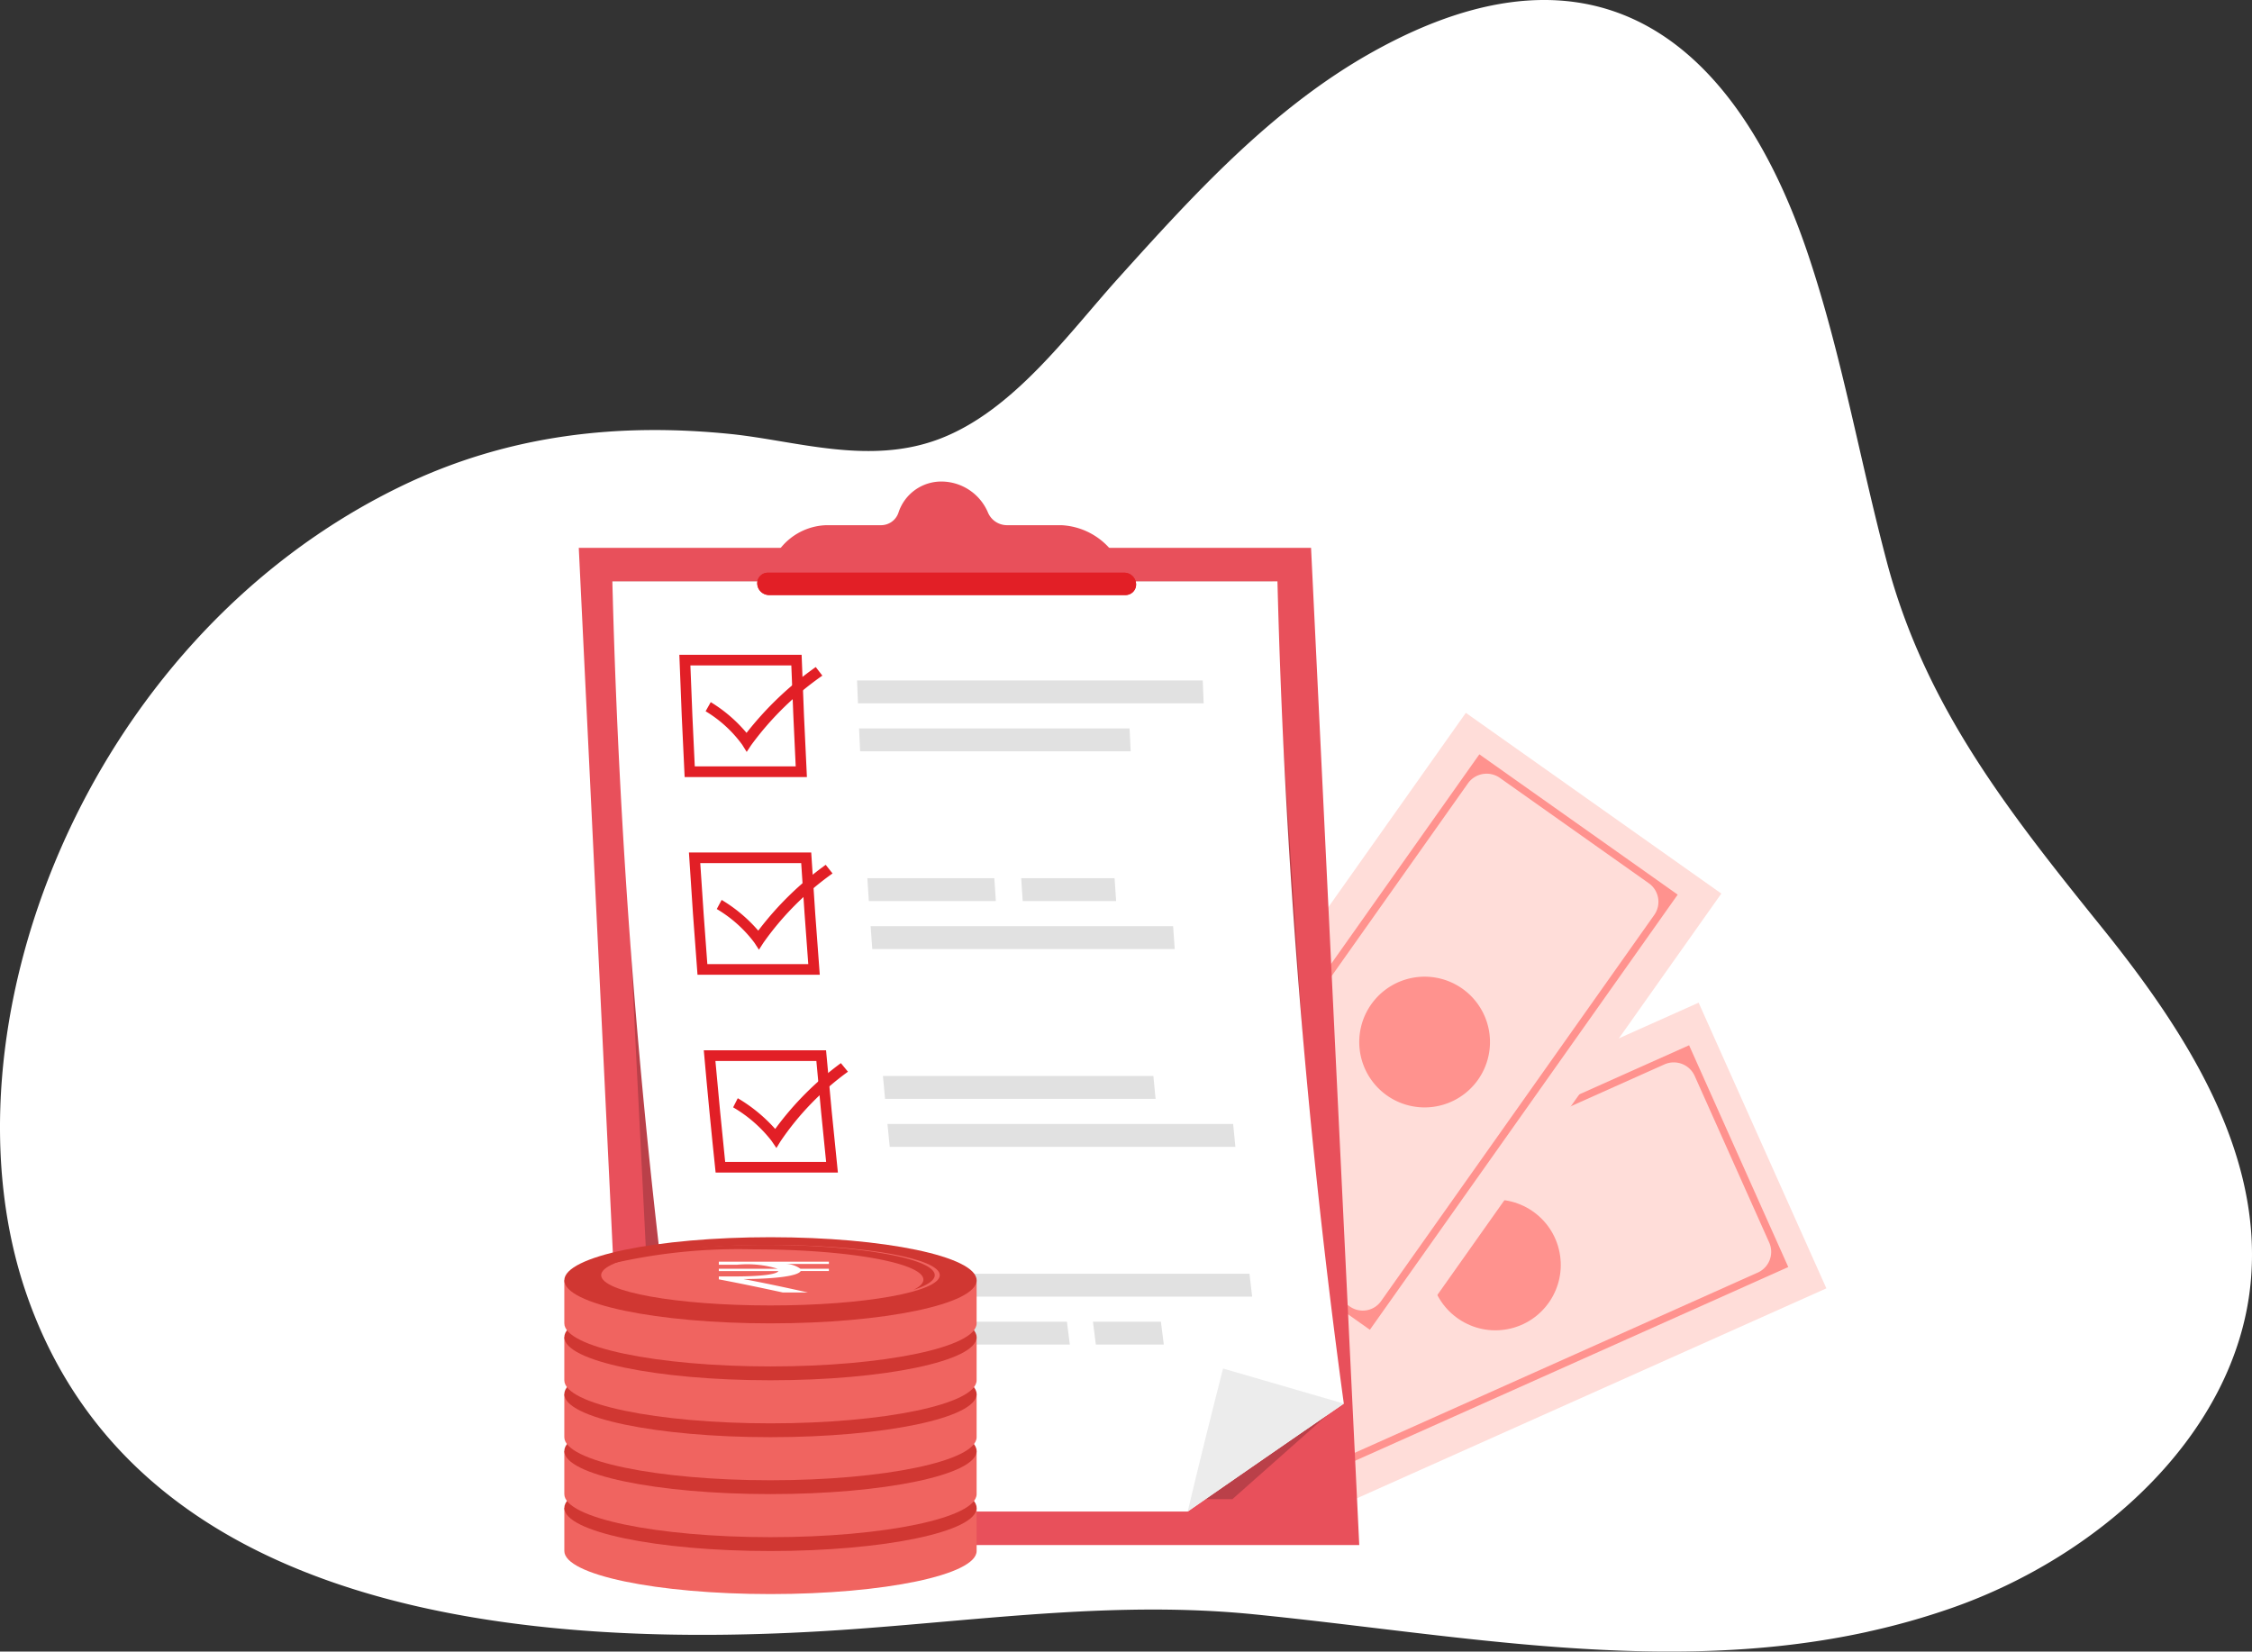 <svg xmlns="http://www.w3.org/2000/svg" width="167.607" height="122.924" viewBox="0 0 167.607 122.924">
  <rect x="0" y="0" width="167.607" height="122.924" fill="#333333" stroke="none"/>
  <g id="Group_182034" data-name="Group 182034" transform="translate(-281 -4564.637)">
    <path id="Path_34306" data-name="Path 34306" d="M-1965.962,975.87c-15.12,3.321-30.576.21-45.724-1.3-9.973-.992-19.587.359-29.583,1.092-25.412,1.864-53.6-1.415-61.731-24.9-6.774-19.57,4.174-48.607,27.769-60.1,8.161-3.975,16.469-4.759,24.577-3.943,4.868.49,10.3,2.357,15.542.391,5.532-2.075,9.624-7.833,13.363-11.982,5.564-6.177,11.441-12.651,18.906-16.827,17.123-9.577,27.306-.24,32.45,15.111,2.5,7.463,3.829,15.241,5.844,22.831,2.857,10.766,9.054,18.585,16.035,27.248,6.214,7.717,12.031,16.74,11.029,26.53-1.135,11.11-11.145,20.222-22.306,24.106a53.543,53.543,0,0,1-6.171,1.739" transform="translate(2385.979 3710.215)" fill="#fff"/>
    <g id="Group_182033" data-name="Group 182033" transform="translate(-454.948 0.363)">
      <g id="Group_163205" data-name="Group 163205" transform="translate(819.556 4617.329)">
        <g id="Group_23164" data-name="Group 23164" transform="translate(2.523 21.573)">
          <path id="Path_29657" data-name="Path 29657" d="M1717.016,648.782l9.508,21.263,28.347-12.677h0l11.944-5.341-9.508-21.262-22.3,9.973Z" transform="translate(-1717.016 -630.765)" fill="#ffddd9"/>
          <g id="Group_23163" data-name="Group 23163" transform="translate(3.367 3.17)">
            <path id="Path_29658" data-name="Path 29658" d="M1792.172,667.432l7.382,16.507-36.214,16.195-7.382-16.507Zm-27.032,31.293,32.141-14.373a1.692,1.692,0,0,0,.854-2.235l-5.545-12.4a1.706,1.706,0,0,0-2.254-.861l-32.121,14.364a1.676,1.676,0,0,0-.846,2.214l5.567,12.449A1.668,1.668,0,0,0,1765.141,698.725Z" transform="translate(-1755.958 -667.432)" fill="#ff928e"/>
          </g>
          <circle id="Ellipse_1620" data-name="Ellipse 1620" cx="4.865" cy="4.865" r="4.865" transform="translate(19.454 15.684) rotate(-11.106)" fill="#ff928e"/>
        </g>
        <g id="Group_23166" data-name="Group 23166">
          <path id="Path_29659" data-name="Path 29659" d="M1687.827,417.266l19.015,13.452,17.933-25.35h0l7.556-10.681-19.015-13.451-14.109,19.943Z" transform="translate(-1687.827 -381.235)" fill="#ffddd9"/>
          <g id="Group_23165" data-name="Group 23165" transform="translate(3.583 3.089)">
            <path id="Path_29660" data-name="Path 29660" d="M1752.188,416.971l14.762,10.443-22.91,32.386-14.762-10.443Zm-7.317,40.7,20.333-28.744a1.692,1.692,0,0,0-.4-2.358l-11.088-7.844a1.707,1.707,0,0,0-2.378.408l-20.32,28.725a1.677,1.677,0,0,0,.4,2.336l11.133,7.876A1.668,1.668,0,0,0,1744.871,457.671Z" transform="translate(-1729.277 -416.971)" fill="#ff928e"/>
          </g>
          <path id="Path_29661" data-name="Path 29661" d="M1899.727,616.079a4.865,4.865,0,1,0-6.781,1.162A4.865,4.865,0,0,0,1899.727,616.079Z" transform="translate(-1873.335 -588.766)" fill="#ff928e"/>
        </g>
      </g>
      <g id="Group_6294" data-name="Group 6294" transform="translate(779.027 4600.114)">
        <g id="Group_3026" data-name="Group 3026" transform="translate(0)">
          <path id="Path_19572" data-name="Path 19572" d="M408.228,169.422h-54.5l3.588,74.22h54.5Z" transform="translate(-353.731 -164.486)" fill="#e8505b"/>
          <path id="Path_19573" data-name="Path 19573" d="M405.123,171.691H356l3.433,68.369L402.147,240l7.1-6.294Z" transform="translate(-353.504 -164.259)" opacity="0.2"/>
          <g id="Group_3005" data-name="Group 3005" transform="translate(2.492 7.431)">
            <path id="Path_19574" data-name="Path 19574" d="M405.5,171.69a557.015,557.015,0,0,0,4.94,61.2q-5.838,4.016-11.62,8.031H362.089A557.684,557.684,0,0,1,356,171.69Z" transform="translate(-355.996 -171.69)" fill="#fff"/>
            <path id="Path_19575" data-name="Path 19575" d="M406.531,227.539q-5.839,4.016-11.62,8.031,1.266-5.319,2.632-10.641Z" transform="translate(-352.087 -166.342)" fill="#ececec"/>
          </g>
          <g id="Group_3006" data-name="Group 3006" transform="translate(7.482 12.894)">
            <path id="Path_19576" data-name="Path 19576" d="M368.864,177.446q.139,3.755.326,7.513h-7.512q-.19-3.757-.326-7.513h7.512m.766-.791q-4.551,0-9.1,0,.16,4.546.394,9.1h9.1q-.234-4.549-.394-9.1Z" transform="translate(-360.53 -176.654)" fill="#e21f26"/>
          </g>
          <g id="Group_3007" data-name="Group 3007" transform="translate(20.708 14.808)">
            <path id="Path_19577" data-name="Path 19577" d="M398.345,180.092H372.617q-.036-.848-.068-1.7h25.728Q398.31,179.244,398.345,180.092Z" transform="translate(-372.549 -178.394)" fill="#e1e1e1"/>
            <path id="Path_19578" data-name="Path 19578" d="M392.9,183.336H372.764q-.041-.85-.079-1.7h20.132Q392.855,182.486,392.9,183.336Z" transform="translate(-372.535 -178.068)" fill="#e1e1e1"/>
          </g>
          <g id="Group_3008" data-name="Group 3008" transform="translate(8.195 27.609)">
            <path id="Path_19579" data-name="Path 19579" d="M369.534,190.818q.238,3.757.526,7.517h-7.512q-.289-3.759-.527-7.517h7.513m.744-.793h-9.1q.281,4.551.638,9.1h9.1q-.357-4.551-.637-9.1Z" transform="translate(-361.178 -190.025)" fill="#e21f26"/>
          </g>
          <g id="Group_3009" data-name="Group 3009" transform="translate(21.473 29.524)">
            <path id="Path_19580" data-name="Path 19580" d="M382.808,193.465h-9.451q-.058-.848-.113-1.7h9.451Q382.751,192.616,382.808,193.465Z" transform="translate(-373.244 -191.766)" fill="#e1e1e1"/>
            <path id="Path_19581" data-name="Path 19581" d="M390.716,193.465h-6.953q-.058-.848-.113-1.7H390.6Q390.657,192.616,390.716,193.465Z" transform="translate(-372.199 -191.766)" fill="#e1e1e1"/>
            <path id="Path_19582" data-name="Path 19582" d="M396.1,196.711H373.59q-.063-.85-.124-1.7h22.513Q396.04,195.861,396.1,196.711Z" transform="translate(-373.222 -191.44)" fill="#e1e1e1"/>
          </g>
          <g id="Group_3010" data-name="Group 3010" transform="translate(9.301 42.329)">
            <path id="Path_19583" data-name="Path 19583" d="M370.561,204.2q.337,3.759.727,7.517h-7.513q-.39-3.759-.727-7.517h7.513m.722-.793h-9.1q.4,4.553.881,9.1h9.1q-.479-4.553-.881-9.1Z" transform="translate(-362.183 -203.403)" fill="#e21f26"/>
          </g>
          <g id="Group_3011" data-name="Group 3011" transform="translate(22.631 44.246)">
            <path id="Path_19584" data-name="Path 19584" d="M400.333,208.391H374.605q.082.848.169,1.7H400.5Q400.416,209.241,400.333,208.391Z" transform="translate(-374.265 -204.819)" fill="#e1e1e1"/>
            <path id="Path_19585" data-name="Path 19585" d="M394.428,205.145H374.3q.078.848.158,1.7,10.066,0,20.132,0Q394.505,205.994,394.428,205.145Z" transform="translate(-374.296 -205.145)" fill="#e1e1e1"/>
          </g>
          <g id="Group_3012" data-name="Group 3012" transform="translate(10.801 57.052)">
            <path id="Path_19586" data-name="Path 19586" d="M371.945,217.573q.437,3.759.928,7.515H365.36q-.488-3.757-.928-7.515h7.513m.7-.792h-9.1q.525,4.551,1.125,9.1h9.1q-.6-4.549-1.124-9.1Z" transform="translate(-363.546 -216.781)" fill="#f06460"/>
          </g>
          <g id="Group_3013" data-name="Group 3013" transform="translate(24.181 58.966)">
            <path id="Path_19587" data-name="Path 19587" d="M401.637,220.22H375.91q-.1-.849-.2-1.7h25.728Q401.533,219.37,401.637,220.22Z" transform="translate(-375.705 -218.522)" fill="#e1e1e1"/>
            <path id="Path_19588" data-name="Path 19588" d="M388.028,223.464H376.316q-.109-.848-.215-1.7h11.711Q387.919,222.616,388.028,223.464Z" transform="translate(-375.665 -218.196)" fill="#e1e1e1"/>
            <path id="Path_19589" data-name="Path 19589" d="M393.776,223.464h-5.058q-.109-.848-.215-1.7h5.057Q393.668,222.616,393.776,223.464Z" transform="translate(-374.419 -218.196)" fill="#e1e1e1"/>
          </g>
          <path id="Path_19590" data-name="Path 19590" d="M365.365,183.8q-.167-.266-.332-.532a9.267,9.267,0,0,0-2.725-2.493c.126-.227.253-.452.381-.679a10.774,10.774,0,0,1,2.664,2.287,24.53,24.53,0,0,1,5.151-4.9l.491.64a22.461,22.461,0,0,0-5.3,5.177Z" transform="translate(-352.87 -163.676)" fill="#e21f26"/>
          <path id="Path_19591" data-name="Path 19591" d="M366.2,197.179l-.347-.532a9.609,9.609,0,0,0-2.792-2.495l.363-.678a11.14,11.14,0,0,1,2.725,2.287,23.65,23.65,0,0,1,5.02-4.9l.508.642a21.6,21.6,0,0,0-5.158,5.18Z" transform="translate(-352.794 -162.334)" fill="#e21f26"/>
          <path id="Path_19592" data-name="Path 19592" d="M367.389,210.59l-.362-.532a10,10,0,0,0-2.858-2.495c.114-.227.23-.452.344-.679a11.6,11.6,0,0,1,2.786,2.288,22.7,22.7,0,0,1,4.889-4.9l.525.64a20.775,20.775,0,0,0-5.019,5.181Z" transform="translate(-352.683 -160.985)" fill="#e21f26"/>
          <path id="Path_19594" data-name="Path 19594" d="M393,171.709a5.132,5.132,0,0,0-4.631-3.523h-4.046a1.54,1.54,0,0,1-1.407-.935,3.776,3.776,0,0,0-3.443-2.314,3.348,3.348,0,0,0-3.22,2.314,1.367,1.367,0,0,1-1.317.935h-4.046a4.542,4.542,0,0,0-4.291,3.523l-.237.846H393.32Z" transform="translate(-352.462 -164.937)" fill="#e8505b"/>
          <g id="Group_3014" data-name="Group 3014" transform="translate(13.28 6.786)">
            <path id="Path_19595" data-name="Path 19595" d="M393.2,172.767H366.672a.884.884,0,0,1-.872-.831h0a.787.787,0,0,1,.791-.831h26.532a.884.884,0,0,1,.87.831h0A.786.786,0,0,1,393.2,172.767Z" transform="translate(-365.799 -171.105)" fill="#e21f26"/>
            <path id="Path_19596" data-name="Path 19596" d="M393.2,172.767H366.672a.884.884,0,0,1-.872-.831h0a.787.787,0,0,1,.791-.831h26.532a.884.884,0,0,1,.87.831h0A.786.786,0,0,1,393.2,172.767Z" transform="translate(-365.799 -171.105)" fill="#e21f26"/>
          </g>
        </g>
      </g>
      <g id="Group_20295" data-name="Group 20295" transform="translate(777.948 4656.358)">
        <path id="Path_26866" data-name="Path 26866" d="M66.409,401.647v3.206c0,1.77,6.869,3.206,15.342,3.206s15.343-1.436,15.343-3.206v-3.206Z" transform="translate(-66.408 -381.498)" fill="#f06460"/>
        <ellipse id="Ellipse_1498" data-name="Ellipse 1498" cx="15.343" cy="3.206" rx="15.343" ry="3.206" transform="translate(0 16.944)" fill="#d03732"/>
        <path id="Path_26867" data-name="Path 26867" d="M99.61,396.217c0,1.244-5.641,2.253-12.6,2.253s-12.6-1.009-12.6-2.253,5.642-2.253,12.6-2.253S99.61,394.973,99.61,396.217Z" transform="translate(-71.668 -376.447)" fill="#efc072"/>
        <path id="Path_26868" data-name="Path 26868" d="M86.5,394.3c6.959,0,12.6,1.009,12.6,2.253,0,.267-.262.524-.739.762,1.008-.324,1.584-.7,1.584-1.094,0-1.244-5.642-2.253-12.6-2.253-5.465,0-10.115.622-11.861,1.492A41.653,41.653,0,0,1,86.5,394.3Z" transform="translate(-72.377 -376.447)" fill="#d4a657"/>
        <g id="Group_19585" data-name="Group 19585" transform="translate(11.498 18.761)">
          <path id="Path_26869" data-name="Path 26869" d="M108.155,397.768h-3.211a1.946,1.946,0,0,1,1.09.355h2.121v.174h-2.1c-.195.355-1.771.581-4.262.595,1.518.282,3.172.637,4.807,1h-1.868c-1.518-.327-2.939-.63-4.768-.978v-.216h1.07c2.1,0,3.23-.157,3.366-.4H99.963v-.174h4.378a7.825,7.825,0,0,0-3-.3H99.963v-.226h8.192Z" transform="translate(-99.963 -397.594)" fill="#a18044"/>
        </g>
        <g id="Group_19588" data-name="Group 19588" transform="translate(0 12.708)">
          <path id="Path_26870" data-name="Path 26870" d="M66.409,389.287v3.206c0,1.77,6.869,3.206,15.342,3.206s15.343-1.435,15.343-3.206v-3.206Z" transform="translate(-66.409 -386.081)" fill="#f06460"/>
          <ellipse id="Ellipse_1499" data-name="Ellipse 1499" cx="15.343" cy="3.206" rx="15.343" ry="3.206" fill="#d03732"/>
          <ellipse id="Ellipse_1500" data-name="Ellipse 1500" cx="12.601" cy="2.253" rx="12.601" ry="2.253" transform="translate(2.742 0.573)" fill="#efc072"/>
          <path id="Path_26871" data-name="Path 26871" d="M86.5,381.936c6.959,0,12.6,1.009,12.6,2.253,0,.267-.262.524-.739.761,1.008-.324,1.584-.7,1.584-1.094,0-1.244-5.642-2.253-12.6-2.253-5.465,0-10.115.622-11.861,1.492A41.639,41.639,0,0,1,86.5,381.936Z" transform="translate(-72.376 -381.031)" fill="#d4a657"/>
          <g id="Group_19587" data-name="Group 19587" transform="translate(11.499 1.817)">
            <path id="Path_26872" data-name="Path 26872" d="M108.155,385.407h-3.211a1.946,1.946,0,0,1,1.09.355h2.121v.174h-2.1c-.195.355-1.771.581-4.262.6,1.518.282,3.172.637,4.807,1h-1.868c-1.518-.327-2.939-.63-4.768-.978v-.216h1.07c2.1,0,3.23-.157,3.366-.4H99.963v-.174h4.378a7.821,7.821,0,0,0-3-.3H99.963v-.226h8.192Z" transform="translate(-99.963 -385.233)" fill="#a18044"/>
          </g>
        </g>
        <g id="Group_19590" data-name="Group 19590" transform="translate(0 8.472)">
          <path id="Path_26873" data-name="Path 26873" d="M66.409,376.927v3.206c0,1.771,6.869,3.206,15.342,3.206s15.343-1.435,15.343-3.206v-3.206Z" transform="translate(-66.409 -373.721)" fill="#f06460"/>
          <ellipse id="Ellipse_1501" data-name="Ellipse 1501" cx="15.343" cy="3.206" rx="15.343" ry="3.206" fill="#d03732"/>
          <ellipse id="Ellipse_1502" data-name="Ellipse 1502" cx="12.601" cy="2.253" rx="12.601" ry="2.253" transform="translate(2.742 0.573)" fill="#efc072"/>
          <path id="Path_26874" data-name="Path 26874" d="M86.5,369.576c6.959,0,12.6,1.009,12.6,2.253,0,.267-.262.523-.739.761,1.008-.324,1.584-.7,1.584-1.094,0-1.244-5.642-2.253-12.6-2.253-5.465,0-10.115.622-11.861,1.492A41.636,41.636,0,0,1,86.5,369.576Z" transform="translate(-72.376 -368.671)" fill="#d4a657"/>
          <g id="Group_19589" data-name="Group 19589" transform="translate(11.499 1.817)">
            <path id="Path_26875" data-name="Path 26875" d="M108.155,373.047h-3.211a1.944,1.944,0,0,1,1.09.355h2.121v.174h-2.1c-.195.355-1.771.581-4.262.595,1.518.282,3.172.637,4.807,1h-1.868c-1.518-.327-2.939-.63-4.768-.978v-.216h1.07c2.1,0,3.23-.157,3.366-.4H99.963V373.4h4.378a7.825,7.825,0,0,0-3-.3H99.963v-.226h8.192Z" transform="translate(-99.963 -372.873)" fill="#a18044"/>
          </g>
        </g>
        <g id="Group_19592" data-name="Group 19592" transform="translate(0 4.236)">
          <path id="Path_26876" data-name="Path 26876" d="M66.409,364.566v3.206c0,1.771,6.869,3.206,15.342,3.206s15.343-1.435,15.343-3.206v-3.206Z" transform="translate(-66.409 -361.36)" fill="#f06460"/>
          <ellipse id="Ellipse_1503" data-name="Ellipse 1503" cx="15.343" cy="3.206" rx="15.343" ry="3.206" fill="#d03732"/>
          <path id="Path_26877" data-name="Path 26877" d="M99.61,359.136c0,1.244-5.641,2.253-12.6,2.253s-12.6-1.009-12.6-2.253,5.642-2.253,12.6-2.253S99.61,357.892,99.61,359.136Z" transform="translate(-71.667 -356.31)" fill="#efc072"/>
          <path id="Path_26878" data-name="Path 26878" d="M86.5,357.215c6.959,0,12.6,1.009,12.6,2.253,0,.267-.262.523-.739.761,1.008-.324,1.584-.7,1.584-1.094,0-1.244-5.642-2.253-12.6-2.253-5.465,0-10.115.622-11.861,1.492A41.634,41.634,0,0,1,86.5,357.215Z" transform="translate(-72.376 -356.31)" fill="#d4a657"/>
          <g id="Group_19591" data-name="Group 19591" transform="translate(11.499 1.817)">
            <path id="Path_26879" data-name="Path 26879" d="M108.155,360.687h-3.211a1.945,1.945,0,0,1,1.09.355h2.121v.174h-2.1c-.195.355-1.771.581-4.262.595,1.518.282,3.172.637,4.807,1h-1.868c-1.518-.327-2.939-.63-4.768-.978v-.216h1.07c2.1,0,3.23-.157,3.366-.4H99.963v-.174h4.378a7.827,7.827,0,0,0-3-.3H99.963v-.226h8.192Z" transform="translate(-99.963 -360.513)" fill="#a18044"/>
          </g>
        </g>
        <g id="Group_19594" data-name="Group 19594">
          <path id="Path_26880" data-name="Path 26880" d="M66.409,352.206v3.206c0,1.77,6.869,3.206,15.342,3.206s15.343-1.436,15.343-3.206v-3.206Z" transform="translate(-66.409 -349)" fill="#f06460"/>
          <ellipse id="Ellipse_1504" data-name="Ellipse 1504" cx="15.343" cy="3.206" rx="15.343" ry="3.206" fill="#d03732"/>
          <ellipse id="Ellipse_1505" data-name="Ellipse 1505" cx="12.601" cy="2.253" rx="12.601" ry="2.253" transform="translate(2.742 0.573)" fill="#f06460"/>
          <path id="Path_26881" data-name="Path 26881" d="M86.5,344.855c6.959,0,12.6,1.009,12.6,2.253,0,.267-.262.524-.739.762,1.008-.324,1.584-.7,1.584-1.094,0-1.244-5.642-2.253-12.6-2.253-5.465,0-10.115.622-11.861,1.492A41.654,41.654,0,0,1,86.5,344.855Z" transform="translate(-72.376 -343.95)" fill="#d03732"/>
          <g id="Group_19593" data-name="Group 19593" transform="translate(11.499 1.817)">
            <path id="Path_26882" data-name="Path 26882" d="M108.155,348.327h-3.211a1.947,1.947,0,0,1,1.09.355h2.121v.174h-2.1c-.195.355-1.771.581-4.262.595,1.518.282,3.172.637,4.807,1h-1.868c-1.518-.327-2.939-.63-4.768-.978v-.216h1.07c2.1,0,3.23-.157,3.366-.4H99.963v-.174h4.378a7.824,7.824,0,0,0-3-.3H99.963v-.226h8.192Z" transform="translate(-99.963 -348.153)" fill="#fff"/>
          </g>
        </g>
      </g>
    </g>
  </g>
</svg>
